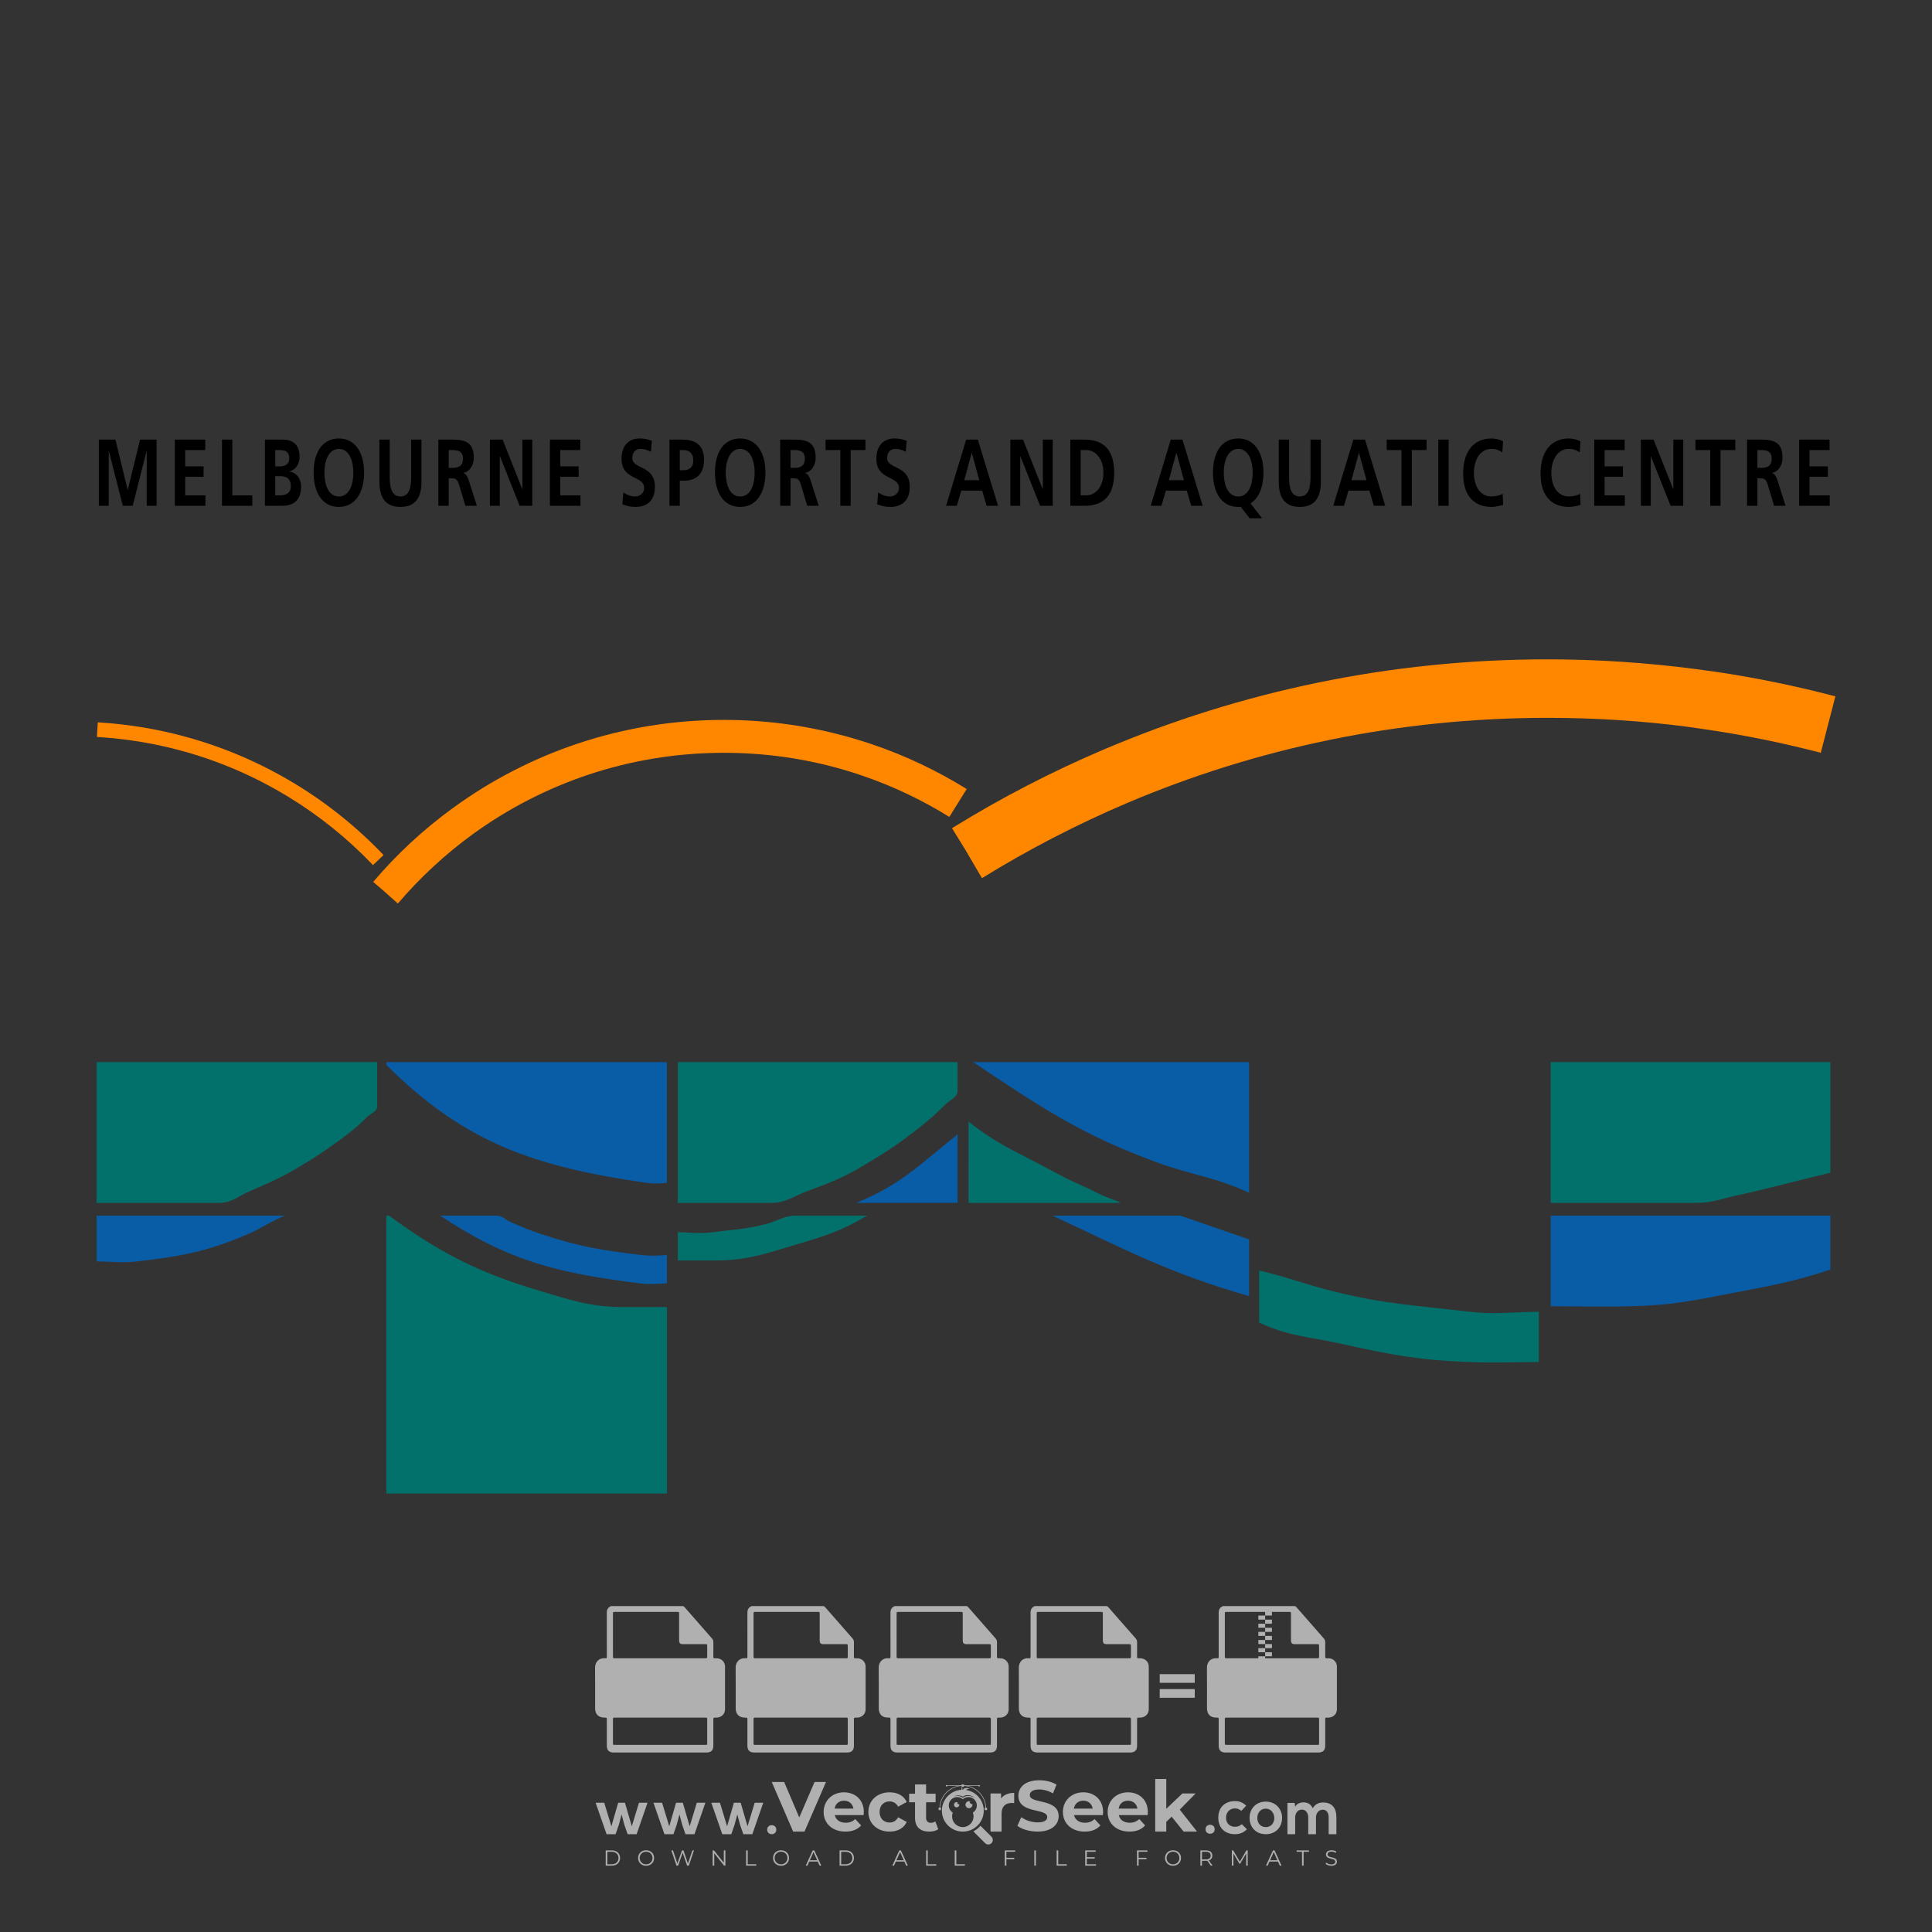 <?xml version="1.0" encoding="iso-8859-1"?>
<!-- Generator: Adobe Illustrator 27.0.0, SVG Export Plug-In . SVG Version: 6.00 Build 0)  -->
<svg version="1.1" id="Layer_1" xmlns="http://www.w3.org/2000/svg" xmlns:xlink="http://www.w3.org/1999/xlink" x="0px" y="0px"
	 viewBox="0 0 500 500" style="enable-background:new 0 0 500 500;" xml:space="preserve">
<rect x="0" y="0" width="500" height="500" fill="#333333" stroke="none"/>
<g id="watermark_1_">
	<g>
		<g id="watermark" style="opacity:0.61;">
			<g>
				<g>
					<g>
						<g>
							<polygon style="fill:#FFFFFF;" points="213.765,461.172 208.204,474.017 205.268,474.017 199.726,461.172 202.938,461.172 
								206.846,470.347 210.81,461.172 							"/>
						</g>
						<g>
							<path style="fill:#FFFFFF;" d="M223.507,469.741h-7.469c0.275,1.23,1.321,1.982,2.826,1.982c1.046,0,1.798-0.312,2.477-0.954
								l1.523,1.651c-0.917,1.046-2.294,1.597-4.074,1.597c-3.413,0-5.634-2.147-5.634-5.083c0-2.954,2.257-5.083,5.267-5.083
								c2.899,0,5.138,1.945,5.138,5.12C223.562,469.191,223.526,469.503,223.507,469.741 M216.002,468.071h4.863
								c-0.202-1.248-1.138-2.055-2.422-2.055C217.139,466.016,216.204,466.805,216.002,468.071"/>
						</g>
						<g>
							<path style="fill:#FFFFFF;" d="M224.735,468.934c0-2.973,2.294-5.083,5.505-5.083c2.074,0,3.707,0.899,4.423,2.514
								l-2.22,1.193c-0.532-0.936-1.321-1.358-2.221-1.358c-1.45,0-2.587,1.009-2.587,2.734c0,1.725,1.138,2.734,2.587,2.734
								c0.899,0,1.688-0.404,2.221-1.358l2.22,1.211c-0.716,1.578-2.349,2.495-4.423,2.495
								C227.029,474.017,224.735,471.907,224.735,468.934"/>
						</g>
						<g>
							<path style="fill:#FFFFFF;" d="M242.828,473.393c-0.587,0.422-1.45,0.624-2.331,0.624c-2.33,0-3.688-1.193-3.688-3.542
								v-4.055h-1.523v-2.202h1.523v-2.404h2.863v2.404h2.459v2.202h-2.459v4.019c0,0.844,0.458,1.303,1.229,1.303
								c0.422,0,0.844-0.128,1.156-0.367L242.828,473.393z"/>
						</g>
					</g>
					<g>
						<path style="fill:#FFFFFF;" d="M262.474,463.997v2.643c-0.238-0.018-0.422-0.037-0.642-0.037
							c-1.578,0-2.624,0.862-2.624,2.753v4.661h-2.863v-9.873h2.734v1.303C259.776,464.493,260.951,463.997,262.474,463.997"/>
					</g>
					<g>
						<path style="fill:#FFFFFF;" d="M263.299,472.53l1.009-2.239c1.083,0.789,2.697,1.339,4.239,1.339
							c1.762,0,2.477-0.587,2.477-1.376c0-2.404-7.469-0.752-7.469-5.524c0-2.184,1.762-4,5.413-4c1.615,0,3.267,0.385,4.459,1.138
							l-0.918,2.257c-1.193-0.679-2.422-1.009-3.56-1.009c-1.761,0-2.44,0.66-2.44,1.468c0,2.367,7.468,0.734,7.468,5.45
							c0,2.147-1.78,3.982-5.45,3.982C266.492,474.017,264.437,473.411,263.299,472.53"/>
					</g>
					<g>
						<path style="fill:#FFFFFF;" d="M285.428,469.741h-7.469c0.275,1.23,1.321,1.982,2.826,1.982c1.046,0,1.798-0.312,2.477-0.954
							l1.523,1.651c-0.918,1.046-2.294,1.597-4.074,1.597c-3.413,0-5.634-2.147-5.634-5.083c0-2.954,2.257-5.083,5.267-5.083
							c2.9,0,5.138,1.945,5.138,5.12C285.484,469.191,285.447,469.503,285.428,469.741 M277.923,468.071h4.863
							c-0.202-1.248-1.138-2.055-2.422-2.055C279.061,466.016,278.125,466.805,277.923,468.071"/>
					</g>
					<g>
						<path style="fill:#FFFFFF;" d="M297.007,469.741h-7.469c0.275,1.23,1.321,1.982,2.826,1.982c1.046,0,1.798-0.312,2.477-0.954
							l1.523,1.651c-0.918,1.046-2.294,1.597-4.074,1.597c-3.413,0-5.634-2.147-5.634-5.083c0-2.954,2.257-5.083,5.267-5.083
							c2.899,0,5.138,1.945,5.138,5.12C297.062,469.191,297.025,469.503,297.007,469.741 M289.501,468.071h4.863
							c-0.202-1.248-1.138-2.055-2.422-2.055C290.639,466.016,289.703,466.805,289.501,468.071"/>
					</g>
					<g>
						<polygon style="fill:#FFFFFF;" points="303.208,470.145 301.831,471.503 301.831,474.017 298.969,474.017 298.969,460.401 
							301.831,460.401 301.831,468.108 306.016,464.144 309.429,464.144 305.318,468.328 309.796,474.017 306.327,474.017 						"/>
					</g>
					<g>
						<path style="fill:#FFFFFF;" d="M256.601,475.359L256.601,475.359l-2.86-2.86c-0.435,0.508-0.953,0.943-1.534,1.284
							c-0.092,0.069-0.186,0.136-0.283,0.199l3.027,3.027c0.456,0.456,1.195,0.456,1.65,0
							C257.057,476.554,257.057,475.815,256.601,475.359"/>
					</g>
					<g>
						<path style="fill:#FFFFFF;" d="M249.984,463.244c0.221-0.173,0.495-0.281,0.797-0.281c0.042,0,0.083,0.002,0.124,0.006
							c-0.214-0.156-0.478-0.249-0.764-0.249c-0.395,0-0.744,0.18-0.981,0.458c-0.051,0-0.1,0.006-0.151,0.008
							c0.039-0.077,0.064-0.162,0.064-0.255c0-0.234-0.143-0.434-0.346-0.519c0.087,0.126,0.138,0.279,0.138,0.445
							c0,0.122-0.031,0.237-0.081,0.341c-2.811,0.201-5.03,2.539-5.03,5.4c0,2.993,2.426,5.42,5.42,5.42
							c2.993,0,5.42-2.426,5.42-5.42C254.595,465.879,252.593,463.635,249.984,463.244 M247.983,464.656
							c0.435,0,0.844,0.112,1.199,0.309c0.374-0.245,0.82-0.387,1.299-0.387c0.711,0,1.348,0.312,1.784,0.806
							c-0.435-0.379-1.004-0.61-1.627-0.61c-0.449,0-0.87,0.12-1.234,0.329c-0.079,0.046-0.156,0.096-0.229,0.15
							c-0.065-0.048-0.133-0.093-0.204-0.134c-0.369-0.219-0.8-0.344-1.26-0.344c-0.3,0-0.588,0.054-0.854,0.152
							C247.196,464.754,247.578,464.656,247.983,464.656 M251.772,469.098c0.115,0.305,0.181,0.634,0.181,0.979
							c0,1.534-1.244,2.777-2.778,2.777c-1.534,0-2.777-1.243-2.777-2.777c0-0.345,0.066-0.674,0.181-0.979
							c-0.62-0.382-1.035-1.064-1.035-1.846c0-1.197,0.971-2.168,2.168-2.168c0.565,0,1.078,0.218,1.463,0.572
							c0.386-0.354,0.899-0.572,1.464-0.572c1.197,0,2.168,0.971,2.168,2.168C252.807,468.034,252.392,468.716,251.772,469.098"/>
					</g>
					<g>
						<path style="fill:#FFFFFF;" d="M251.666,467.061c0,0.497-0.404,0.901-0.901,0.901c-0.497,0-0.901-0.404-0.901-0.901
							s0.404-0.901,0.901-0.901c0.101,0,0.197,0.017,0.287,0.047c-0.03,0.062-0.045,0.132-0.045,0.204
							c0,0.273,0.221,0.494,0.494,0.494c0.05,0,0.099-0.008,0.146-0.022C251.66,466.941,251.666,467,251.666,467.061"/>
					</g>
					<g>
						<path style="fill:#FFFFFF;" d="M248.255,467.061c0,0.376-0.305,0.681-0.681,0.681c-0.376,0-0.681-0.305-0.681-0.681
							s0.305-0.681,0.681-0.681c0.076,0,0.149,0.013,0.217,0.035c-0.023,0.047-0.034,0.1-0.034,0.155
							c0,0.206,0.167,0.374,0.374,0.374c0.038,0,0.075-0.006,0.11-0.017C248.25,466.97,248.255,467.015,248.255,467.061"/>
					</g>
					<g>
						<g>
							<g>
								<rect x="242.908" y="467.83" style="fill:#FFFFFF;" width="0.616" height="0.616"/>
							</g>
							<g>
								<rect x="254.827" y="467.83" style="fill:#FFFFFF;" width="0.616" height="0.616"/>
							</g>
							<g>
								<path style="fill:#FFFFFF;" d="M255.205,468.082h-0.14c0-3.248-2.642-5.89-5.89-5.89c-3.248,0-5.89,2.642-5.89,5.89h-0.14
									c0-1.611,0.627-3.125,1.766-4.264c1.139-1.139,2.653-1.766,4.264-1.766c1.611,0,3.125,0.627,4.264,1.766
									C254.578,464.957,255.205,466.471,255.205,468.082"/>
							</g>
						</g>
						<g>
							<rect x="248.868" y="461.814" style="fill:#FFFFFF;" width="0.616" height="0.616"/>
						</g>
						<g>
							<rect x="244.95" y="462.052" style="fill:#FFFFFF;" width="8.45" height="0.14"/>
						</g>
						<g>
							<path style="fill:#FFFFFF;" d="M245.174,462.15c0,0.108-0.088,0.196-0.196,0.196c-0.108,0-0.196-0.088-0.196-0.196
								c0-0.108,0.088-0.196,0.196-0.196C245.086,461.954,245.174,462.042,245.174,462.15"/>
						</g>
						<g>
							<path style="fill:#FFFFFF;" d="M253.596,462.15c0,0.108-0.088,0.196-0.196,0.196c-0.108,0-0.196-0.088-0.196-0.196
								c0-0.108,0.088-0.196,0.196-0.196C253.509,461.954,253.596,462.042,253.596,462.15"/>
						</g>
					</g>
				</g>
				<g>
					<path style="fill:#FFFFFF;" d="M314.356,473.409c0,1.559-2.364,1.559-2.364,0C311.993,471.851,314.356,471.851,314.356,473.409
						z"/>
				</g>
				<g>
					<g>
						<g>
							<path style="fill:#FFFFFF;" d="M161.739,466.549l1.772,6.088l1.855-6.088h2.215l-2.823,8.14h-2.33l-0.837-2.396l-0.722-2.708
								l-0.722,2.708l-0.837,2.396h-2.33l-2.839-8.14h2.231l1.855,6.088l1.756-6.088H161.739z"/>
						</g>
						<g>
							<path style="fill:#FFFFFF;" d="M176.713,466.549l1.772,6.088l1.855-6.088h2.215l-2.823,8.14h-2.33l-0.837-2.396l-0.722-2.708
								l-0.722,2.708l-0.837,2.396h-2.33l-2.839-8.14h2.231l1.855,6.088l1.756-6.088H176.713z"/>
						</g>
						<g>
							<path style="fill:#FFFFFF;" d="M191.687,466.549l1.772,6.088l1.855-6.088h2.215l-2.823,8.14h-2.33l-0.837-2.396l-0.722-2.708
								l-0.722,2.708l-0.837,2.396h-2.33l-2.839-8.14h2.231l1.855,6.088l1.756-6.088H191.687z"/>
						</g>
					</g>
					<g>
						<path style="fill:#FFFFFF;" d="M200.908,473.52c0,1.559-2.364,1.559-2.364,0C198.545,471.962,200.908,471.962,200.908,473.52z
							"/>
					</g>
					<g>
						<path style="fill:#FFFFFF;" d="M322.71,473.409c-0.935,0.919-1.919,1.28-3.117,1.28c-2.346,0-4.3-1.411-4.3-4.282
							s1.953-4.284,4.3-4.284c1.149,0,2.035,0.329,2.921,1.199l-1.264,1.329c-0.476-0.428-1.066-0.64-1.623-0.64
							c-1.346,0-2.33,0.985-2.33,2.396c0,1.542,1.05,2.362,2.297,2.362c0.64,0,1.28-0.18,1.772-0.672L322.71,473.409z"/>
					</g>
					<g>
						<path style="fill:#FFFFFF;" d="M331.805,470.472c0,2.33-1.591,4.217-4.217,4.217c-2.626,0-4.201-1.887-4.201-4.217
							c0-2.314,1.609-4.217,4.185-4.217C330.149,466.255,331.805,468.158,331.805,470.472z M325.389,470.472
							c0,1.231,0.739,2.38,2.199,2.38c1.46,0,2.199-1.149,2.199-2.38c0-1.215-0.854-2.396-2.199-2.396
							C326.144,468.077,325.389,469.258,325.389,470.472z"/>
					</g>
					<g>
						<path style="fill:#FFFFFF;" d="M338.572,474.689v-4.332c0-1.068-0.559-2.035-1.658-2.035c-1.082,0-1.722,0.967-1.722,2.035
							v4.332h-2.003v-8.107h1.855l0.148,0.985c0.426-0.82,1.362-1.116,2.133-1.116c0.969,0,1.937,0.394,2.396,1.51
							c0.723-1.149,1.658-1.478,2.708-1.478c2.297,0,3.43,1.412,3.43,3.84v4.365h-2.003v-4.365c0-1.066-0.442-1.97-1.526-1.97
							c-1.082,0-1.756,0.935-1.756,2.003v4.332H338.572z"/>
					</g>
				</g>
			</g>
		</g>
		<g style="opacity:0.61;">
			<g>
				<g>
					<path style="fill:#FFFFFF;" d="M345.988,431.299c-0.006-1.224-0.959-2.121-2.189-2.14c-0.924-0.014-0.832,0.12-0.834-0.867
						c-0.003-1.097-0.007-2.194,0.003-3.292c0.003-0.379-0.112-0.691-0.362-0.976c-2.342-2.668-4.678-5.342-7.019-8.011
						c-0.12-0.137-0.275-0.244-0.414-0.366c-6.214,0-12.427,0-18.641,0c-0.794,0.293-1.14,0.868-1.138,1.709
						c0.01,3.748,0.004,7.496,0.004,11.243c0,0.556-0.003,0.589-0.55,0.551c-1.497-0.102-2.516,0.986-2.497,2.492
						c0.044,3.476,0.013,6.953,0.014,10.429c0.001,1.58,0.867,2.443,2.45,2.449c0.582,0.002,0.582,0.002,0.582,0.6
						c0,2.219-0.001,4.438,0.001,6.657c0.001,1.192,0.58,1.771,1.768,1.771c8.013,0.001,16.027,0.001,24.04,0
						c1.168,0,1.755-0.583,1.757-1.745c0.002-2.256,0-4.512,0.001-6.768c0-0.512,0.002-0.511,0.52-0.515
						c0.271-0.002,0.541,0.008,0.809-0.058c0.996-0.246,1.69-1.044,1.694-2.069C346.003,438.696,346.005,434.997,345.988,431.299z
						 M317.537,417.162c5.337,0,10.674,0,16.01,0c0.548,0,0.554,0.007,0.554,0.561c0.001,2.243-0.001,4.486,0.001,6.73
						c0.001,0.811,0.249,1.059,1.06,1.059c1.91,0.001,3.821,0,5.731,0.001c0.458,0,0.479,0.021,0.481,0.483
						c0.003,0.887,0.002,1.775,0,2.662c-0.001,0.477-0.024,0.498-0.504,0.499c-3.895,0.001-7.79,0-11.684,0
						c-3.882,0-7.765,0-11.647,0c-0.55,0-0.552-0.001-0.552-0.561c-0.001-3.624-0.001-7.247,0-10.871
						C316.987,417.166,316.991,417.162,317.537,417.162z M340.822,451.579c-3.883,0.001-7.766,0-11.65,0c-3.871,0-7.742,0-11.613,0
						c-0.572,0-0.574-0.002-0.574-0.579c-0.001-1.997-0.001-3.994,0.001-5.991c0-0.464,0.023-0.486,0.478-0.487
						c7.803-0.001,15.607-0.001,23.41,0c0.478,0,0.499,0.02,0.499,0.503c0.002,1.997,0.001,3.994,0,5.991
						C341.375,451.574,341.37,451.579,340.822,451.579z"/>
				</g>
				<g>
					<g>
						<rect x="327.418" y="417.053" style="fill:#FFFFFF;" width="1.757" height="1.054"/>
					</g>
					<g>
						<rect x="325.662" y="418.107" style="fill:#FFFFFF;" width="1.757" height="1.054"/>
					</g>
					<g>
						<rect x="327.418" y="419.161" style="fill:#FFFFFF;" width="1.757" height="1.054"/>
					</g>
					<g>
						<rect x="325.662" y="420.215" style="fill:#FFFFFF;" width="1.757" height="1.054"/>
					</g>
					<g>
						<rect x="327.418" y="421.269" style="fill:#FFFFFF;" width="1.757" height="1.054"/>
					</g>
					<g>
						<rect x="325.662" y="422.323" style="fill:#FFFFFF;" width="1.757" height="1.054"/>
					</g>
					<g>
						<rect x="327.418" y="423.378" style="fill:#FFFFFF;" width="1.757" height="1.054"/>
					</g>
					<g>
						<rect x="325.662" y="424.432" style="fill:#FFFFFF;" width="1.757" height="1.054"/>
					</g>
					<g>
						<rect x="327.418" y="425.486" style="fill:#FFFFFF;" width="1.757" height="1.054"/>
					</g>
					<g>
						<rect x="325.662" y="426.54" style="fill:#FFFFFF;" width="1.757" height="1.054"/>
					</g>
					<g>
						<rect x="327.418" y="427.594" style="fill:#FFFFFF;" width="1.757" height="1.054"/>
					</g>
					<g>
						<rect x="325.662" y="428.648" style="fill:#FFFFFF;" width="1.757" height="1.054"/>
					</g>
				</g>
			</g>
			<g>
				<path style="fill:#FFFFFF;" d="M187.637,431.299c-0.006-1.224-0.959-2.121-2.189-2.14c-0.924-0.014-0.832,0.12-0.834-0.867
					c-0.003-1.097-0.007-2.194,0.003-3.292c0.003-0.379-0.112-0.691-0.362-0.976c-2.342-2.668-4.678-5.342-7.019-8.011
					c-0.12-0.137-0.275-0.244-0.414-0.366c-6.214,0-12.427,0-18.641,0c-0.794,0.293-1.14,0.868-1.138,1.709
					c0.01,3.748,0.004,7.496,0.004,11.243c0,0.556-0.003,0.589-0.55,0.551c-1.497-0.102-2.516,0.986-2.497,2.492
					c0.044,3.476,0.013,6.953,0.014,10.429c0.001,1.58,0.867,2.443,2.45,2.449c0.582,0.002,0.582,0.002,0.582,0.6
					c0,2.219-0.001,4.438,0.001,6.657c0.001,1.192,0.58,1.771,1.768,1.771c8.013,0.001,16.027,0.001,24.04,0
					c1.168,0,1.755-0.583,1.757-1.745c0.002-2.256,0-4.512,0.001-6.768c0-0.512,0.002-0.511,0.52-0.515
					c0.271-0.002,0.541,0.008,0.809-0.058c0.996-0.246,1.69-1.044,1.694-2.069C187.652,438.696,187.655,434.997,187.637,431.299z
					 M159.187,417.162c5.337,0,10.674,0,16.01,0c0.548,0,0.554,0.007,0.554,0.561c0.001,2.243-0.001,4.486,0.001,6.73
					c0.001,0.811,0.249,1.059,1.06,1.059c1.91,0.001,3.821,0,5.731,0.001c0.458,0,0.479,0.021,0.481,0.483
					c0.003,0.887,0.002,1.775,0,2.662c-0.001,0.477-0.024,0.498-0.504,0.499c-3.895,0.001-7.79,0-11.684,0
					c-3.882,0-7.765,0-11.647,0c-0.55,0-0.552-0.001-0.552-0.561c-0.001-3.624-0.001-7.247,0-10.871
					C158.636,417.166,158.64,417.162,159.187,417.162z M182.472,451.579c-3.883,0.001-7.766,0-11.65,0c-3.871,0-7.742,0-11.613,0
					c-0.572,0-0.574-0.002-0.574-0.579c-0.001-1.997-0.001-3.994,0.001-5.991c0-0.464,0.023-0.486,0.478-0.487
					c7.803-0.001,15.607-0.001,23.41,0c0.478,0,0.499,0.02,0.499,0.503c0.002,1.997,0.001,3.994,0,5.991
					C183.024,451.574,183.019,451.579,182.472,451.579z"/>
			</g>
			<g>
				<path style="fill:#FFFFFF;" d="M159.779,440.669v-7.897h2.779c0.375,0,0.726,0.061,1.053,0.182
					c0.327,0.121,0.612,0.292,0.855,0.513c0.242,0.221,0.434,0.483,0.573,0.789c0.14,0.305,0.21,0.642,0.21,1.009
					c0,0.375-0.07,0.715-0.21,1.02c-0.14,0.305-0.331,0.568-0.573,0.789c-0.243,0.221-0.528,0.392-0.855,0.513
					c-0.327,0.121-0.678,0.182-1.053,0.182h-1.29v2.901H159.779z M162.58,436.356c0.39,0,0.684-0.111,0.882-0.331
					c0.199-0.22,0.298-0.474,0.298-0.761c0-0.14-0.024-0.276-0.072-0.408c-0.048-0.132-0.121-0.248-0.221-0.347
					c-0.099-0.099-0.223-0.178-0.37-0.237c-0.147-0.059-0.32-0.089-0.518-0.089h-1.312v2.173H162.58z"/>
				<path style="fill:#FFFFFF;" d="M166.308,432.771h1.731l3.177,5.294h0.088l-0.088-1.522v-3.772h1.478v7.897h-1.566l-3.353-5.592
					h-0.088l0.088,1.522v4.07h-1.467V432.771z"/>
				<path style="fill:#FFFFFF;" d="M177.922,436.334h3.872c0.022,0.089,0.04,0.195,0.055,0.32c0.014,0.125,0.022,0.25,0.022,0.375
					c0,0.507-0.077,0.985-0.231,1.434c-0.154,0.449-0.397,0.849-0.728,1.202c-0.353,0.375-0.776,0.666-1.268,0.871
					c-0.493,0.206-1.055,0.309-1.688,0.309c-0.574,0-1.114-0.103-1.622-0.309c-0.507-0.206-0.948-0.492-1.323-0.86
					c-0.375-0.367-0.673-0.803-0.894-1.307c-0.221-0.504-0.331-1.053-0.331-1.649c0-0.595,0.11-1.145,0.331-1.649
					c0.221-0.504,0.518-0.939,0.894-1.307c0.375-0.367,0.816-0.654,1.323-0.86c0.507-0.206,1.048-0.309,1.622-0.309
					c0.64,0,1.211,0.11,1.715,0.331c0.504,0.221,0.935,0.526,1.296,0.915l-1.025,1.004c-0.258-0.272-0.544-0.48-0.861-0.623
					c-0.316-0.143-0.695-0.215-1.136-0.215c-0.361,0-0.703,0.065-1.026,0.193c-0.324,0.129-0.607,0.311-0.85,0.546
					c-0.242,0.235-0.436,0.52-0.579,0.855c-0.143,0.335-0.215,0.708-0.215,1.119c0,0.412,0.072,0.785,0.215,1.12
					c0.143,0.335,0.338,0.62,0.584,0.855c0.246,0.235,0.531,0.418,0.855,0.546c0.323,0.129,0.669,0.193,1.037,0.193
					c0.419,0,0.773-0.061,1.064-0.182c0.29-0.121,0.538-0.278,0.744-0.469c0.148-0.132,0.275-0.3,0.381-0.502
					c0.106-0.202,0.189-0.428,0.248-0.678h-2.482V436.334z"/>
			</g>
			<g>
				<path style="fill:#FFFFFF;" d="M224.019,431.299c-0.006-1.224-0.959-2.121-2.189-2.14c-0.924-0.014-0.832,0.12-0.834-0.867
					c-0.003-1.097-0.007-2.194,0.003-3.292c0.003-0.379-0.112-0.691-0.362-0.976c-2.342-2.668-4.678-5.342-7.019-8.011
					c-0.12-0.137-0.275-0.244-0.414-0.366c-6.214,0-12.427,0-18.641,0c-0.794,0.293-1.14,0.868-1.138,1.709
					c0.01,3.748,0.004,7.496,0.004,11.243c0,0.556-0.003,0.589-0.55,0.551c-1.497-0.102-2.516,0.986-2.497,2.492
					c0.044,3.476,0.013,6.953,0.014,10.429c0.001,1.58,0.867,2.443,2.45,2.449c0.582,0.002,0.582,0.002,0.582,0.6
					c0,2.219-0.001,4.438,0.001,6.657c0.001,1.192,0.58,1.771,1.768,1.771c8.013,0.001,16.027,0.001,24.04,0
					c1.168,0,1.755-0.583,1.757-1.745c0.002-2.256,0-4.512,0.001-6.768c0-0.512,0.002-0.511,0.52-0.515
					c0.271-0.002,0.541,0.008,0.809-0.058c0.997-0.246,1.69-1.044,1.694-2.069C224.034,438.696,224.036,434.997,224.019,431.299z
					 M195.568,417.162c5.337,0,10.674,0,16.01,0c0.548,0,0.554,0.007,0.554,0.561c0.001,2.243-0.001,4.486,0.001,6.73
					c0.001,0.811,0.249,1.059,1.06,1.059c1.91,0.001,3.821,0,5.731,0.001c0.458,0,0.479,0.021,0.481,0.483
					c0.003,0.887,0.002,1.775,0,2.662c-0.001,0.477-0.024,0.498-0.504,0.499c-3.895,0.001-7.79,0-11.684,0
					c-3.882,0-7.765,0-11.647,0c-0.55,0-0.552-0.001-0.552-0.561c-0.001-3.624-0.001-7.247,0-10.871
					C195.018,417.166,195.022,417.162,195.568,417.162z M218.854,451.579c-3.883,0.001-7.766,0-11.65,0c-3.871,0-7.742,0-11.613,0
					c-0.572,0-0.574-0.002-0.574-0.579c-0.001-1.997-0.001-3.994,0.001-5.991c0-0.464,0.023-0.486,0.478-0.487
					c7.803-0.001,15.607-0.001,23.41,0c0.478,0,0.499,0.02,0.499,0.503c0.002,1.997,0.001,3.994,0,5.991
					C219.406,451.574,219.401,451.579,218.854,451.579z"/>
			</g>
			<g>
				<path style="fill:#FFFFFF;" d="M205.111,432.771h1.699l2.967,7.897h-1.644l-0.651-1.886h-3.044l-0.651,1.886h-1.643
					L205.111,432.771z M206.997,437.415l-0.706-1.974l-0.287-0.96h-0.088l-0.287,0.96l-0.706,1.974H206.997z"/>
				<path style="fill:#FFFFFF;" d="M211.331,434.536c-0.125,0-0.245-0.024-0.359-0.072c-0.114-0.048-0.213-0.114-0.298-0.199
					c-0.084-0.084-0.151-0.182-0.198-0.292c-0.048-0.11-0.072-0.232-0.072-0.364s0.024-0.254,0.072-0.364
					c0.048-0.11,0.114-0.208,0.198-0.292c0.084-0.084,0.184-0.151,0.298-0.198c0.114-0.048,0.233-0.072,0.359-0.072
					c0.257,0,0.478,0.09,0.662,0.27c0.184,0.181,0.276,0.399,0.276,0.656s-0.092,0.476-0.276,0.656
					C211.809,434.446,211.589,434.536,211.331,434.536z M210.615,440.669v-5.404h1.445v5.404H210.615z"/>
			</g>
			<g>
				<path style="fill:#FFFFFF;" d="M261.044,431.299c-0.006-1.224-0.959-2.121-2.189-2.14c-0.924-0.014-0.832,0.12-0.834-0.867
					c-0.003-1.097-0.007-2.194,0.003-3.292c0.003-0.379-0.112-0.691-0.362-0.976c-2.342-2.668-4.678-5.342-7.019-8.011
					c-0.12-0.137-0.275-0.244-0.414-0.366c-6.214,0-12.427,0-18.641,0c-0.794,0.293-1.14,0.868-1.138,1.709
					c0.01,3.748,0.004,7.496,0.004,11.243c0,0.556-0.003,0.589-0.55,0.551c-1.497-0.102-2.516,0.986-2.497,2.492
					c0.044,3.476,0.013,6.953,0.014,10.429c0.001,1.58,0.867,2.443,2.45,2.449c0.582,0.002,0.582,0.002,0.582,0.6
					c0,2.219-0.001,4.438,0.001,6.657c0.001,1.192,0.58,1.771,1.768,1.771c8.013,0.001,16.027,0.001,24.04,0
					c1.168,0,1.755-0.583,1.757-1.745c0.002-2.256,0-4.512,0.001-6.768c0-0.512,0.002-0.511,0.52-0.515
					c0.271-0.002,0.541,0.008,0.809-0.058c0.996-0.246,1.69-1.044,1.694-2.069C261.059,438.696,261.061,434.997,261.044,431.299z
					 M232.593,417.162c5.337,0,10.674,0,16.01,0c0.548,0,0.554,0.007,0.554,0.561c0.001,2.243-0.001,4.486,0.001,6.73
					c0.001,0.811,0.249,1.059,1.06,1.059c1.91,0.001,3.821,0,5.731,0.001c0.458,0,0.479,0.021,0.481,0.483
					c0.003,0.887,0.002,1.775,0,2.662c-0.001,0.477-0.024,0.498-0.504,0.499c-3.895,0.001-7.79,0-11.684,0
					c-3.882,0-7.765,0-11.647,0c-0.55,0-0.552-0.001-0.552-0.561c-0.001-3.624-0.001-7.247,0-10.871
					C232.042,417.166,232.047,417.162,232.593,417.162z M255.878,451.579c-3.883,0.001-7.766,0-11.65,0c-3.871,0-7.742,0-11.613,0
					c-0.572,0-0.574-0.002-0.574-0.579c-0.001-1.997-0.001-3.994,0.001-5.991c0-0.464,0.023-0.486,0.478-0.487
					c7.803-0.001,15.607-0.001,23.41,0c0.478,0,0.499,0.02,0.499,0.503c0.002,1.997,0.001,3.994,0,5.991
					C256.431,451.574,256.426,451.579,255.878,451.579z"/>
			</g>
			<g>
				<path style="fill:#FFFFFF;" d="M236.361,440.845c-0.338,0-0.662-0.048-0.971-0.143c-0.309-0.095-0.592-0.239-0.849-0.43
					c-0.257-0.191-0.481-0.425-0.673-0.7c-0.191-0.276-0.342-0.597-0.452-0.965l1.401-0.551c0.103,0.397,0.283,0.726,0.54,0.987
					c0.257,0.261,0.596,0.392,1.015,0.392c0.154,0,0.303-0.02,0.447-0.061c0.143-0.04,0.272-0.099,0.386-0.176
					s0.204-0.175,0.27-0.292c0.066-0.118,0.099-0.254,0.099-0.408c0-0.147-0.026-0.279-0.077-0.397
					c-0.051-0.117-0.138-0.227-0.259-0.331c-0.121-0.103-0.28-0.202-0.475-0.298c-0.195-0.095-0.435-0.195-0.722-0.298l-0.485-0.176
					c-0.213-0.073-0.429-0.173-0.645-0.298c-0.217-0.125-0.413-0.276-0.59-0.452c-0.177-0.176-0.322-0.384-0.436-0.623
					c-0.114-0.239-0.171-0.509-0.171-0.81c0-0.309,0.06-0.597,0.182-0.866c0.121-0.268,0.294-0.503,0.518-0.706
					c0.224-0.202,0.492-0.36,0.805-0.474s0.66-0.171,1.042-0.171c0.397,0,0.74,0.053,1.031,0.16
					c0.291,0.107,0.537,0.243,0.739,0.408c0.202,0.165,0.366,0.348,0.491,0.546c0.125,0.199,0.217,0.386,0.276,0.563l-1.312,0.551
					c-0.074-0.221-0.208-0.419-0.402-0.596c-0.195-0.176-0.462-0.265-0.8-0.265c-0.324,0-0.592,0.075-0.805,0.226
					c-0.213,0.151-0.32,0.348-0.32,0.59c0,0.235,0.103,0.436,0.309,0.601c0.206,0.165,0.533,0.325,0.982,0.48l0.497,0.165
					c0.316,0.111,0.605,0.237,0.866,0.381c0.261,0.143,0.485,0.314,0.673,0.513c0.187,0.199,0.331,0.425,0.43,0.678
					c0.1,0.254,0.149,0.546,0.149,0.877c0,0.412-0.083,0.767-0.248,1.064c-0.165,0.298-0.377,0.542-0.634,0.734
					c-0.258,0.191-0.548,0.335-0.872,0.43C236.986,440.797,236.67,440.845,236.361,440.845z"/>
				<path style="fill:#FFFFFF;" d="M239.516,432.771h1.61l1.633,4.754l0.287,1.015h0.088l0.309-1.015l1.699-4.754h1.61l-2.879,7.897
					h-1.566L239.516,432.771z"/>
				<path style="fill:#FFFFFF;" d="M251.097,436.334h3.871c0.022,0.089,0.04,0.195,0.055,0.32c0.015,0.125,0.023,0.25,0.023,0.375
					c0,0.507-0.078,0.985-0.232,1.434c-0.154,0.449-0.397,0.849-0.728,1.202c-0.353,0.375-0.775,0.666-1.268,0.871
					c-0.493,0.206-1.055,0.309-1.688,0.309c-0.574,0-1.114-0.103-1.621-0.309c-0.507-0.206-0.949-0.492-1.324-0.86
					c-0.375-0.367-0.673-0.803-0.894-1.307c-0.22-0.504-0.331-1.053-0.331-1.649c0-0.595,0.11-1.145,0.331-1.649
					c0.221-0.504,0.518-0.939,0.894-1.307c0.375-0.367,0.816-0.654,1.324-0.86c0.507-0.206,1.047-0.309,1.621-0.309
					c0.64,0,1.211,0.11,1.715,0.331c0.504,0.221,0.936,0.526,1.296,0.915l-1.026,1.004c-0.257-0.272-0.544-0.48-0.861-0.623
					c-0.316-0.143-0.694-0.215-1.136-0.215c-0.36,0-0.702,0.065-1.026,0.193c-0.323,0.129-0.607,0.311-0.849,0.546
					c-0.243,0.235-0.436,0.52-0.579,0.855c-0.143,0.335-0.215,0.708-0.215,1.119c0,0.412,0.072,0.785,0.215,1.12
					c0.143,0.335,0.338,0.62,0.585,0.855c0.246,0.235,0.531,0.418,0.854,0.546c0.324,0.129,0.669,0.193,1.037,0.193
					c0.419,0,0.774-0.061,1.064-0.182c0.29-0.121,0.539-0.278,0.745-0.469c0.147-0.132,0.274-0.3,0.38-0.502
					c0.107-0.202,0.189-0.428,0.248-0.678h-2.482V436.334z"/>
			</g>
			<g>
				<path style="fill:#FFFFFF;" d="M297.3,431.299c-0.006-1.224-0.959-2.121-2.189-2.14c-0.924-0.014-0.832,0.12-0.834-0.867
					c-0.003-1.097-0.007-2.194,0.003-3.292c0.003-0.379-0.112-0.691-0.362-0.976c-2.342-2.668-4.678-5.342-7.019-8.011
					c-0.12-0.137-0.275-0.244-0.414-0.366c-6.214,0-12.427,0-18.641,0c-0.794,0.293-1.14,0.868-1.138,1.709
					c0.01,3.748,0.004,7.496,0.004,11.243c0,0.556-0.003,0.589-0.55,0.551c-1.497-0.102-2.516,0.986-2.497,2.492
					c0.044,3.476,0.013,6.953,0.014,10.429c0.001,1.58,0.867,2.443,2.45,2.449c0.582,0.002,0.582,0.002,0.582,0.6
					c0,2.219-0.001,4.438,0.001,6.657c0.001,1.192,0.58,1.771,1.768,1.771c8.013,0.001,16.027,0.001,24.04,0
					c1.168,0,1.755-0.583,1.757-1.745c0.002-2.256,0-4.512,0.001-6.768c0-0.512,0.002-0.511,0.52-0.515
					c0.271-0.002,0.541,0.008,0.809-0.058c0.996-0.246,1.69-1.044,1.694-2.069C297.315,438.696,297.318,434.997,297.3,431.299z
					 M268.85,417.162c5.337,0,10.674,0,16.01,0c0.548,0,0.554,0.007,0.554,0.561c0.001,2.243-0.001,4.486,0.001,6.73
					c0.001,0.811,0.249,1.059,1.06,1.059c1.91,0.001,3.821,0,5.731,0.001c0.458,0,0.479,0.021,0.481,0.483
					c0.003,0.887,0.002,1.775,0,2.662c-0.001,0.477-0.024,0.498-0.504,0.499c-3.895,0.001-7.79,0-11.684,0
					c-3.882,0-7.765,0-11.647,0c-0.55,0-0.552-0.001-0.552-0.561c-0.001-3.624-0.001-7.247,0-10.871
					C268.299,417.166,268.303,417.162,268.85,417.162z M292.135,451.579c-3.883,0.001-7.766,0-11.65,0c-3.871,0-7.742,0-11.613,0
					c-0.572,0-0.574-0.002-0.574-0.579c-0.001-1.997-0.001-3.994,0.001-5.991c0-0.464,0.023-0.486,0.478-0.487
					c7.803-0.001,15.607-0.001,23.41,0c0.478,0,0.499,0.02,0.499,0.503c0.001,1.997,0.001,3.994,0,5.991
					C292.687,451.574,292.682,451.579,292.135,451.579z"/>
			</g>
			<g>
				<path style="fill:#FFFFFF;" d="M272.966,434.183v1.831h3.165v1.412h-3.165v1.831h3.518v1.412h-5.007v-7.897h5.007v1.412H272.966
					z"/>
				<path style="fill:#FFFFFF;" d="M277.852,440.669v-7.897h2.779c0.375,0,0.726,0.061,1.053,0.182
					c0.327,0.121,0.612,0.292,0.855,0.513c0.243,0.221,0.434,0.483,0.574,0.789c0.14,0.305,0.209,0.642,0.209,1.009
					c0,0.375-0.07,0.715-0.209,1.02c-0.14,0.305-0.331,0.568-0.574,0.789c-0.243,0.221-0.528,0.392-0.855,0.513
					c-0.327,0.121-0.678,0.182-1.053,0.182h-1.29v2.901H277.852z M280.653,436.356c0.389,0,0.684-0.111,0.882-0.331
					c0.199-0.22,0.298-0.474,0.298-0.761c0-0.14-0.024-0.276-0.072-0.408c-0.048-0.132-0.121-0.248-0.221-0.347
					c-0.099-0.099-0.222-0.178-0.37-0.237c-0.147-0.059-0.32-0.089-0.518-0.089h-1.312v2.173H280.653z"/>
				<path style="fill:#FFFFFF;" d="M286.797,440.845c-0.338,0-0.662-0.048-0.971-0.143c-0.309-0.095-0.592-0.239-0.849-0.43
					c-0.257-0.191-0.482-0.425-0.673-0.7c-0.191-0.276-0.342-0.597-0.452-0.965l1.401-0.551c0.103,0.397,0.283,0.726,0.541,0.987
					c0.257,0.261,0.595,0.392,1.015,0.392c0.154,0,0.303-0.02,0.447-0.061c0.143-0.04,0.272-0.099,0.386-0.176
					c0.114-0.077,0.204-0.175,0.27-0.292c0.066-0.118,0.1-0.254,0.1-0.408c0-0.147-0.026-0.279-0.077-0.397
					c-0.051-0.117-0.138-0.227-0.259-0.331c-0.121-0.103-0.279-0.202-0.474-0.298c-0.195-0.095-0.436-0.195-0.723-0.298
					l-0.485-0.176c-0.213-0.073-0.428-0.173-0.645-0.298c-0.217-0.125-0.414-0.276-0.59-0.452c-0.176-0.176-0.322-0.384-0.436-0.623
					c-0.114-0.239-0.171-0.509-0.171-0.81c0-0.309,0.061-0.597,0.182-0.866c0.121-0.268,0.294-0.503,0.518-0.706
					c0.224-0.202,0.493-0.36,0.805-0.474c0.312-0.114,0.66-0.171,1.042-0.171c0.397,0,0.741,0.053,1.031,0.16
					c0.29,0.107,0.537,0.243,0.739,0.408c0.202,0.165,0.365,0.348,0.491,0.546c0.125,0.199,0.217,0.386,0.276,0.563l-1.312,0.551
					c-0.074-0.221-0.208-0.419-0.403-0.596c-0.195-0.176-0.462-0.265-0.799-0.265c-0.324,0-0.592,0.075-0.805,0.226
					c-0.213,0.151-0.32,0.348-0.32,0.59c0,0.235,0.103,0.436,0.309,0.601c0.206,0.165,0.533,0.325,0.982,0.48l0.496,0.165
					c0.316,0.111,0.605,0.237,0.866,0.381c0.261,0.143,0.485,0.314,0.673,0.513c0.187,0.199,0.331,0.425,0.43,0.678
					c0.099,0.254,0.149,0.546,0.149,0.877c0,0.412-0.083,0.767-0.248,1.064c-0.165,0.298-0.377,0.542-0.634,0.734
					c-0.258,0.191-0.548,0.335-0.872,0.43C287.422,440.797,287.105,440.845,286.797,440.845z"/>
			</g>
			<g>
				<path style="fill:#FFFFFF;" d="M321.394,439.168l4.004-4.985h-3.827v-1.412h5.559v1.5l-3.96,4.985h4.004v1.412h-5.779V439.168z"
					/>
				<path style="fill:#FFFFFF;" d="M328.409,432.771h1.489v7.897h-1.489V432.771z"/>
				<path style="fill:#FFFFFF;" d="M331.486,440.669v-7.897h2.779c0.375,0,0.726,0.061,1.053,0.182
					c0.327,0.121,0.612,0.292,0.855,0.513s0.434,0.483,0.574,0.789c0.14,0.305,0.209,0.642,0.209,1.009
					c0,0.375-0.07,0.715-0.209,1.02c-0.14,0.305-0.331,0.568-0.574,0.789c-0.243,0.221-0.528,0.392-0.855,0.513
					c-0.327,0.121-0.678,0.182-1.053,0.182h-1.29v2.901H331.486z M334.288,436.356c0.389,0,0.684-0.111,0.882-0.331
					c0.199-0.22,0.298-0.474,0.298-0.761c0-0.14-0.024-0.276-0.072-0.408c-0.048-0.132-0.121-0.248-0.221-0.347
					c-0.099-0.099-0.222-0.178-0.37-0.237c-0.147-0.059-0.32-0.089-0.518-0.089h-1.312v2.173H334.288z"/>
			</g>
		</g>
		<g style="opacity:0.61;">
			<path style="fill:#FFFFFF;" d="M300.133,433.27h9.067v2.242h-9.067V433.27z M300.133,437.136h9.067v2.243h-9.067V437.136z"/>
		</g>
	</g>
	<g style="opacity:0.61;">
		<path style="fill:#FFFFFF;" d="M156.756,478.878h1.607c1.263,0,2.114,0.812,2.114,1.974c0,1.161-0.851,1.973-2.114,1.973h-1.607
			V478.878z M158.34,482.464c1.049,0,1.725-0.665,1.725-1.612c0-0.947-0.677-1.613-1.725-1.613h-1.167v3.225H158.34z"/>
		<path style="fill:#FFFFFF;" d="M165.139,480.851c0-1.15,0.879-2.007,2.075-2.007c1.184,0,2.069,0.851,2.069,2.007
			c0,1.156-0.885,2.007-2.069,2.007C166.019,482.858,165.139,482.002,165.139,480.851z M168.866,480.851
			c0-0.942-0.705-1.635-1.652-1.635c-0.953,0-1.663,0.693-1.663,1.635c0,0.941,0.71,1.635,1.663,1.635
			C168.162,482.486,168.866,481.793,168.866,480.851z"/>
		<path style="fill:#FFFFFF;" d="M179.596,478.878l-1.331,3.947h-0.44l-1.156-3.366l-1.161,3.366h-0.434l-1.331-3.947h0.429
			l1.139,3.394l1.178-3.394h0.389l1.161,3.411l1.156-3.411H179.596z"/>
		<path style="fill:#FFFFFF;" d="M187.731,478.878v3.947h-0.344l-2.537-3.202v3.202h-0.417v-3.947h0.344l2.543,3.203v-3.203H187.731
			z"/>
		<path style="fill:#FFFFFF;" d="M193.093,478.878h0.417v3.586h2.21v0.361h-2.627V478.878z"/>
		<path style="fill:#FFFFFF;" d="M200.061,480.851c0-1.15,0.879-2.007,2.075-2.007c1.184,0,2.069,0.851,2.069,2.007
			c0,1.156-0.885,2.007-2.069,2.007C200.941,482.858,200.061,482.002,200.061,480.851z M203.788,480.851
			c0-0.942-0.705-1.635-1.652-1.635c-0.953,0-1.663,0.693-1.663,1.635c0,0.941,0.71,1.635,1.663,1.635
			C203.083,482.486,203.788,481.793,203.788,480.851z"/>
		<path style="fill:#FFFFFF;" d="M211.636,481.77h-2.199l-0.474,1.054h-0.434l1.804-3.947h0.412l1.804,3.947h-0.44L211.636,481.77z
			 M211.484,481.432l-0.947-2.12l-0.947,2.12H211.484z"/>
		<path style="fill:#FFFFFF;" d="M217.28,478.878h1.607c1.263,0,2.114,0.812,2.114,1.974c0,1.161-0.851,1.973-2.114,1.973h-1.607
			V478.878z M218.864,482.464c1.049,0,1.725-0.665,1.725-1.612c0-0.947-0.677-1.613-1.725-1.613h-1.167v3.225H218.864z"/>
		<path style="fill:#FFFFFF;" d="M234.041,481.77h-2.199l-0.474,1.054h-0.434l1.804-3.947h0.412l1.804,3.947h-0.44L234.041,481.77z
			 M233.889,481.432l-0.947-2.12l-0.947,2.12H233.889z"/>
		<path style="fill:#FFFFFF;" d="M239.685,478.878h0.417v3.586h2.21v0.361h-2.627V478.878z"/>
		<path style="fill:#FFFFFF;" d="M247.082,478.878h0.417v3.586h2.21v0.361h-2.627V478.878z"/>
		<path style="fill:#FFFFFF;" d="M260.449,479.239v1.551h2.041v0.361h-2.041v1.675h-0.417v-3.947h2.706v0.361H260.449z"/>
		<path style="fill:#FFFFFF;" d="M267.678,478.878h0.417v3.947h-0.417V478.878z"/>
		<path style="fill:#FFFFFF;" d="M273.456,478.878h0.417v3.586h2.21v0.361h-2.627V478.878z"/>
		<path style="fill:#FFFFFF;" d="M283.644,482.464v0.361h-2.791v-3.947h2.706v0.361h-2.289v1.404h2.041v0.355h-2.041v1.466H283.644z
			"/>
		<path style="fill:#FFFFFF;" d="M294.672,479.239v1.551h2.041v0.361h-2.041v1.675h-0.417v-3.947h2.706v0.361H294.672z"/>
		<path style="fill:#FFFFFF;" d="M301.5,480.851c0-1.15,0.879-2.007,2.075-2.007c1.184,0,2.069,0.851,2.069,2.007
			c0,1.156-0.885,2.007-2.069,2.007C302.379,482.858,301.5,482.002,301.5,480.851z M305.226,480.851
			c0-0.942-0.705-1.635-1.652-1.635c-0.953,0-1.663,0.693-1.663,1.635c0,0.941,0.71,1.635,1.663,1.635
			C304.522,482.486,305.226,481.793,305.226,480.851z"/>
		<path style="fill:#FFFFFF;" d="M313.351,482.825l-0.902-1.269c-0.102,0.011-0.203,0.017-0.316,0.017h-1.06v1.252h-0.417v-3.947
			h1.477c1.004,0,1.613,0.507,1.613,1.353c0,0.62-0.327,1.054-0.902,1.24l0.964,1.353H313.351z M313.328,480.231
			c0-0.632-0.417-0.992-1.207-0.992h-1.048v1.979h1.048C312.911,481.218,313.328,480.851,313.328,480.231z"/>
		<path style="fill:#FFFFFF;" d="M322.907,478.878v3.947h-0.4v-3.158l-1.551,2.656h-0.197l-1.551-2.639v3.14h-0.4v-3.947h0.344
			l1.714,2.926l1.697-2.926H322.907z"/>
		<path style="fill:#FFFFFF;" d="M330.744,481.77h-2.199l-0.473,1.054h-0.434l1.804-3.947h0.411l1.804,3.947h-0.44L330.744,481.77z
			 M330.592,481.432l-0.947-2.12l-0.947,2.12H330.592z"/>
		<path style="fill:#FFFFFF;" d="M336.957,479.239h-1.387v-0.361h3.192v0.361h-1.387v3.586h-0.417V479.239z"/>
		<path style="fill:#FFFFFF;" d="M343.063,482.346l0.164-0.321c0.282,0.276,0.784,0.479,1.302,0.479c0.739,0,1.06-0.31,1.06-0.699
			c0-1.083-2.43-0.417-2.43-1.877c0-0.581,0.451-1.083,1.455-1.083c0.446,0,0.908,0.13,1.224,0.35l-0.141,0.333
			c-0.338-0.22-0.733-0.327-1.083-0.327c-0.722,0-1.043,0.321-1.043,0.716c0,1.083,2.43,0.429,2.43,1.866
			c0,0.581-0.462,1.077-1.472,1.077C343.937,482.858,343.356,482.65,343.063,482.346z"/>
	</g>
</g>
<g>
</g>
<g>
	<path style="fill:#FF8700;" d="M25.301,186.939c0.044,0.001,0.092,0.007,0.134,0.008c4.023,0.242,8.031,0.708,12.001,1.383
		c3.934,0.668,7.802,1.546,11.585,2.616c19.426,5.495,36.697,16.127,50.245,30.339l-2.734,2.601
		c-13.087-13.728-29.767-23.998-48.53-29.306c-3.651-1.033-7.388-1.879-11.187-2.526c-3.763-0.638-7.636-1.085-11.601-1.325
		c-0.042-0.001-0.09-0.007-0.133-0.007L25.301,186.939L25.301,186.939z"/>
	<path style="fill:#FF8700;" d="M96.619,228.183l0.011-0.012l0.005,0.005c3.09-3.623,6.339-7.014,9.723-10.147
		c3.423-3.167,7.08-6.17,10.948-8.984c19.667-14.298,43.871-22.736,70.039-22.736h0.028c11.48,0.003,22.626,1.647,33.2,4.708
		c1.81,0.524,3.514,1.057,5.101,1.597c8.659,2.939,16.872,6.843,24.504,11.585l-4.491,7.219
		c-7.089-4.403-14.711-8.028-22.742-10.754c-1.656-0.561-3.239-1.063-4.734-1.495c-9.753-2.824-20.101-4.341-30.838-4.343h-0.028
		c-24.317,0-46.794,7.832-65.049,21.104c-3.506,2.549-6.897,5.341-10.149,8.353c-3.271,3.03-6.318,6.197-9.115,9.477l-0.049,0.066
		l-0.011,0.012l-3.794-3.377l-2.598-2.225c0.013-0.017,0.029-0.033,0.044-0.049L96.619,228.183L96.619,228.183z"/>
	<path style="fill:#FF8700;" d="M246.505,214.255l0.023-0.014c6.297-3.885,12.684-7.511,19.136-10.852
		c6.573-3.405,13.289-6.569,20.13-9.474c35.266-14.982,74.029-23.277,114.694-23.277h0.061c12.71,0.003,25.379,0.844,37.939,2.47
		c2.8,0.364,4.865,0.644,6.076,0.827c10.211,1.538,20.369,3.643,30.436,6.275l-3.785,14.608c-9.326-2.439-18.97-4.425-28.899-5.92
		c-2.704-0.407-4.579-0.679-5.721-0.827c-11.655-1.508-23.686-2.29-36.046-2.291h-0.061c-38.635,0-75.395,7.852-108.781,22.035
		c-6.509,2.764-12.891,5.769-19.124,8.999c-6.304,3.265-12.403,6.72-18.277,10.349l-0.147,0.089l-0.023,0.013l-4.395-7.495
		l-3.361-5.439C246.422,214.305,246.462,214.28,246.505,214.255L246.505,214.255z"/>
	<polygon style="fill-rule:evenodd;clip-rule:evenodd;" points="25.589,130.897 28.145,130.897 28.145,116.816 28.188,116.769 
		31.778,130.897 34.34,130.897 37.929,116.769 37.968,116.769 37.968,130.897 40.528,130.897 40.528,113.773 36.249,113.773 
		33.075,126.75 33.038,126.75 29.869,113.773 25.589,113.773 25.589,130.897 	"/>
	<polygon style="fill-rule:evenodd;clip-rule:evenodd;" points="45.252,130.897 53.163,130.897 53.163,128.201 47.93,128.201 
		47.93,123.393 52.686,123.393 52.686,120.692 47.93,120.692 47.93,116.474 53.126,116.474 53.126,113.773 45.252,113.773 
		45.252,130.897 	"/>
	<polygon style="fill-rule:evenodd;clip-rule:evenodd;" points="57.447,130.897 65.298,130.897 65.298,128.201 60.12,128.201 
		60.12,113.773 57.447,113.773 57.447,130.897 	"/>
	<path style="fill-rule:evenodd;clip-rule:evenodd;" d="M71.24,123.244h1.263c1.334,0,2.749,0.341,2.749,2.575
		c0,1.989-1.507,2.382-2.749,2.382H71.24V123.244L71.24,123.244z M71.24,116.474h1.034c1.222,0,2.58,0.146,2.58,2.135
		c0,1.765-1.394,2.084-2.524,2.084h-1.09V116.474L71.24,116.474z M68.565,130.897h4.663c1.68,0,4.7-0.636,4.7-4.952
		c0-2.111-1.246-3.684-3.057-3.904v-0.046c1.581-0.371,2.654-1.794,2.654-3.83c0-3.75-2.578-4.391-4.297-4.391h-4.663V130.897
		L68.565,130.897z"/>
	<path style="fill-rule:evenodd;clip-rule:evenodd;" d="M81.168,122.289c0,5.248,2.257,8.904,6.536,8.904
		c4.223,0,6.53-3.732,6.53-8.904c0-5.179-2.35-8.811-6.53-8.811C83.463,113.478,81.168,117.036,81.168,122.289L81.168,122.289z
		 M83.958,122.289c0-3.021,1.086-6.11,3.746-6.11c2.654,0,3.745,3.089,3.745,6.11c0,3.089-1.017,6.202-3.745,6.202
		C84.969,128.491,83.958,125.378,83.958,122.289L83.958,122.289z"/>
	<path style="fill-rule:evenodd;clip-rule:evenodd;" d="M98.19,124.713c0,4.589,2.027,6.48,5.445,6.48
		c3.422,0,5.444-1.891,5.444-6.48v-10.94h-2.674v9.888c0,2.921-0.726,4.83-2.77,4.83c-2.041,0-2.773-1.91-2.773-4.83v-9.888H98.19
		V124.713L98.19,124.713z"/>
	<path style="fill-rule:evenodd;clip-rule:evenodd;" d="M116.12,116.474h0.881c1.338,0,2.826,0.169,2.826,2.233
		c0,2.13-1.507,2.378-2.826,2.378h-0.881V116.474L116.12,116.474z M113.447,130.897h2.673v-7.116h0.861
		c1.129,0,1.47,0.493,1.854,1.77l1.605,5.346h2.978l-2.14-6.698c-0.266-0.758-0.688-1.69-1.413-1.765v-0.046
		c1.699-0.295,2.752-1.967,2.752-3.975c0-4.761-3.422-4.639-6.288-4.639h-2.884V130.897L113.447,130.897z"/>
	<polygon style="fill-rule:evenodd;clip-rule:evenodd;" points="126.794,130.897 129.354,130.897 129.354,118.094 129.393,118.094 
		134.495,130.897 137.758,130.897 137.758,113.773 135.203,113.773 135.203,126.581 135.16,126.581 130.08,113.773 126.794,113.773 
		126.794,130.897 	"/>
	<polygon style="fill-rule:evenodd;clip-rule:evenodd;" points="142.318,130.897 150.225,130.897 150.225,128.201 144.991,128.201 
		144.991,123.393 149.747,123.393 149.747,120.692 144.991,120.692 144.991,116.474 150.188,116.474 150.188,113.773 
		142.318,113.773 142.318,130.897 	"/>
	<path style="fill-rule:evenodd;clip-rule:evenodd;" d="M168.707,114.092c-0.974-0.417-2.046-0.613-3.189-0.613
		c-2.35,0-4.662,1.399-4.662,5.229c0,5.665,5.846,4.316,5.846,7.58c0,1.545-1.357,2.204-2.368,2.204
		c-1.054,0-2.102-0.417-3.021-1.053l-0.247,3.09c1.315,0.417,1.965,0.665,3.417,0.665c2.697,0,5.004-1.424,5.004-5.178
		c0-5.74-5.843-4.49-5.843-7.458c0-1.863,1.185-2.378,2.098-2.378c0.936,0,1.873,0.272,2.715,0.735L168.707,114.092L168.707,114.092
		z"/>
	<path style="fill-rule:evenodd;clip-rule:evenodd;" d="M175.931,116.474h0.937c1.376,0,2.541,0.683,2.541,2.674
		c0,1.985-1.202,2.55-2.541,2.55h-0.937V116.474L175.931,116.474z M173.258,130.897h2.672v-6.503h1.128
		c2.865,0,5.141-1.446,5.141-5.443c0-4.097-2.654-5.178-5.562-5.178h-3.379V130.897L173.258,130.897z"/>
	<path style="fill-rule:evenodd;clip-rule:evenodd;" d="M185.032,122.289c0,5.248,2.252,8.904,6.53,8.904
		c4.224,0,6.536-3.732,6.536-8.904c0-5.179-2.35-8.811-6.536-8.811C187.321,113.478,185.032,117.036,185.032,122.289
		L185.032,122.289z M187.817,122.289c0-3.021,1.091-6.11,3.744-6.11c2.656,0,3.747,3.089,3.747,6.11
		c0,3.089-1.011,6.202-3.747,6.202C188.833,128.491,187.817,125.378,187.817,122.289L187.817,122.289z"/>
	<path style="fill-rule:evenodd;clip-rule:evenodd;" d="M204.591,116.474h0.88c1.339,0,2.828,0.169,2.828,2.233
		c0,2.13-1.508,2.378-2.828,2.378h-0.88V116.474L204.591,116.474z M201.918,130.897h2.672v-7.116h0.862
		c1.129,0,1.471,0.493,1.854,1.77l1.605,5.346h2.978l-2.139-6.698c-0.267-0.758-0.689-1.69-1.415-1.765v-0.046
		c1.7-0.295,2.754-1.967,2.754-3.975c0-4.761-3.423-4.639-6.288-4.639h-2.884V130.897L201.918,130.897z"/>
	<polygon style="fill-rule:evenodd;clip-rule:evenodd;" points="217.479,130.897 220.153,130.897 220.153,116.474 223.972,116.474 
		223.972,113.773 213.66,113.773 213.66,116.474 217.479,116.474 217.479,130.897 	"/>
	<path style="fill-rule:evenodd;clip-rule:evenodd;" d="M234.656,114.092c-0.974-0.417-2.041-0.613-3.189-0.613
		c-2.35,0-4.662,1.399-4.662,5.229c0,5.665,5.847,4.316,5.847,7.58c0,1.545-1.358,2.204-2.369,2.204
		c-1.049,0-2.102-0.417-3.02-1.053l-0.248,3.09c1.32,0.417,1.966,0.665,3.422,0.665c2.693,0,5.004-1.424,5.004-5.178
		c0-5.74-5.847-4.49-5.847-7.458c0-1.863,1.185-2.378,2.102-2.378c0.937,0,1.873,0.272,2.712,0.735L234.656,114.092L234.656,114.092
		z"/>
	<path style="fill-rule:evenodd;clip-rule:evenodd;" d="M253.443,124.274h-3.895l1.928-7.065h0.037L253.443,124.274L253.443,124.274
		z M244.848,130.897h2.771l1.165-3.923h5.404l1.147,3.923h2.963l-5.234-17.124h-3.021L244.848,130.897L244.848,130.897z"/>
	<polygon style="fill-rule:evenodd;clip-rule:evenodd;" points="261.481,130.897 264.037,130.897 264.037,118.094 264.079,118.094 
		269.177,130.897 272.445,130.897 272.445,113.773 269.883,113.773 269.883,126.581 269.846,126.581 264.767,113.773 
		261.481,113.773 261.481,130.897 	"/>
	<path style="fill-rule:evenodd;clip-rule:evenodd;" d="M277.004,130.897h3.647c4.087,0,7.701-1.764,7.701-8.562
		c0-6.793-3.614-8.562-7.701-8.562h-3.647V130.897L277.004,130.897z M279.677,116.474h1.489c2.238,0,4.396,2.135,4.396,5.861
		c0,3.732-2.159,5.866-4.396,5.866h-1.489V116.474L279.677,116.474z"/>
	<path style="fill-rule:evenodd;clip-rule:evenodd;" d="M306.4,124.274h-3.9l1.929-7.065h0.041L306.4,124.274L306.4,124.274z
		 M297.799,130.897h2.772l1.165-3.923h5.408l1.147,3.923h2.959l-5.234-17.124h-3.02L297.799,130.897L297.799,130.897z"/>
	<path style="fill-rule:evenodd;clip-rule:evenodd;" d="M326.642,134.138l-3.019-3.854c2.195-1.348,3.36-4.315,3.36-7.995
		c0-5.179-2.349-8.811-6.53-8.811c-4.242,0-6.536,3.558-6.536,8.811c0,5.248,2.252,8.904,6.536,8.904c0.229,0,0.435,0,0.628-0.052
		l2.331,2.996H326.642L326.642,134.138z M316.708,122.289c0-3.021,1.086-6.11,3.745-6.11c2.654,0,3.741,3.089,3.741,6.11
		c0,3.089-1.011,6.202-3.741,6.202C317.719,128.491,316.708,125.378,316.708,122.289L316.708,122.289z"/>
	<path style="fill-rule:evenodd;clip-rule:evenodd;" d="M330.939,124.713c0,4.589,2.028,6.48,5.445,6.48
		c3.419,0,5.445-1.891,5.445-6.48v-10.94h-2.672v9.888c0,2.921-0.726,4.83-2.773,4.83c-2.045,0-2.77-1.91-2.77-4.83v-9.888h-2.675
		V124.713L330.939,124.713z"/>
	<path style="fill-rule:evenodd;clip-rule:evenodd;" d="M353.645,124.274h-3.895l1.929-7.065h0.037L353.645,124.274L353.645,124.274
		z M345.049,130.897h2.773l1.165-3.923h5.402l1.147,3.923h2.963l-5.234-17.124h-3.019L345.049,130.897L345.049,130.897z"/>
	<polygon style="fill-rule:evenodd;clip-rule:evenodd;" points="362.7,130.897 365.377,130.897 365.377,116.474 369.196,116.474 
		369.196,113.773 358.879,113.773 358.879,116.474 362.7,116.474 362.7,130.897 	"/>
	<polygon style="fill-rule:evenodd;clip-rule:evenodd;" points="372.235,130.897 374.908,130.897 374.908,113.773 372.235,113.773 
		372.235,130.897 	"/>
	<path style="fill-rule:evenodd;clip-rule:evenodd;" d="M388.896,127.785c-0.631,0.415-1.872,0.706-2.926,0.706
		c-2.845,0-4.527-2.621-4.527-6.104c0-3.511,1.719-6.208,4.471-6.208c0.956,0,1.873,0.174,2.884,0.909l0.192-2.898
		c-0.974-0.487-2.139-0.711-3.02-0.711c-4.527,0-7.316,3.291-7.316,9.151c0,5.791,3,8.564,7.316,8.564
		c1.016,0,2.065-0.248,3.039-0.539L388.896,127.785L388.896,127.785z"/>
	<path style="fill-rule:evenodd;clip-rule:evenodd;" d="M408.934,127.785c-0.632,0.415-1.873,0.706-2.927,0.706
		c-2.846,0-4.526-2.621-4.526-6.104c0-3.511,1.719-6.208,4.471-6.208c0.955,0,1.872,0.174,2.884,0.909l0.192-2.898
		c-0.974-0.487-2.14-0.711-3.021-0.711c-4.526,0-7.317,3.291-7.317,9.151c0,5.791,3.002,8.564,7.317,8.564
		c1.017,0,2.065-0.248,3.039-0.539L408.934,127.785L408.934,127.785z"/>
	<polygon style="fill-rule:evenodd;clip-rule:evenodd;" points="412.594,130.897 420.501,130.897 420.501,128.201 415.268,128.201 
		415.268,123.393 420.025,123.393 420.025,120.692 415.268,120.692 415.268,116.474 420.464,116.474 420.464,113.773 
		412.594,113.773 412.594,130.897 	"/>
	<polygon style="fill-rule:evenodd;clip-rule:evenodd;" points="424.655,130.897 427.211,130.897 427.211,118.094 427.252,118.094 
		432.35,130.897 435.618,130.897 435.618,113.773 433.058,113.773 433.058,126.581 433.021,126.581 427.941,113.773 
		424.655,113.773 424.655,130.897 	"/>
	<polygon style="fill-rule:evenodd;clip-rule:evenodd;" points="442.603,130.897 445.275,130.897 445.275,116.474 449.096,116.474 
		449.096,113.773 438.782,113.773 438.782,116.474 442.603,116.474 442.603,130.897 	"/>
	<path style="fill-rule:evenodd;clip-rule:evenodd;" d="M454.812,116.474h0.881c1.339,0,2.827,0.169,2.827,2.233
		c0,2.13-1.507,2.378-2.827,2.378h-0.881V116.474L454.812,116.474z M452.139,130.897h2.672v-7.116h0.863
		c1.128,0,1.469,0.493,1.854,1.77l1.6,5.346h2.982l-2.139-6.698c-0.267-0.758-0.689-1.69-1.413-1.765v-0.046
		c1.698-0.295,2.752-1.967,2.752-3.975c0-4.761-3.423-4.639-6.288-4.639h-2.884V130.897L452.139,130.897z"/>
	<polygon style="fill-rule:evenodd;clip-rule:evenodd;" points="465.622,130.897 473.53,130.897 473.53,128.201 468.294,128.201 
		468.294,123.393 473.052,123.393 473.052,120.692 468.294,120.692 468.294,116.474 473.491,116.474 473.491,113.773 
		465.622,113.773 465.622,130.897 	"/>
	<path style="fill-rule:evenodd;clip-rule:evenodd;fill:#03716B;" d="M25,274.877h72.614v11.358c0,1.508-1.535,1.769-2.602,2.837
		c-2.632,2.63-4.345,3.96-7.332,6.145c-3.904,2.842-6.24,4.378-10.407,6.863c-4.673,2.776-7.542,3.989-12.538,6.147
		c-3.047,1.302-4.7,3.077-8.042,3.077H25V274.877L25,274.877z"/>
	<path style="fill-rule:evenodd;clip-rule:evenodd;fill:#095CA6;" d="M99.979,274.877h72.615v31.226
		c-2.126,0.206-3.338,0.295-5.44,0c-28.53-4.144-46.833-10.173-67.175-30.514V274.877L99.979,274.877z"/>
	<path style="fill-rule:evenodd;clip-rule:evenodd;fill:#03716B;" d="M175.434,274.877h72.377v7.336
		c0,1.831-1.802,2.276-3.076,3.545c-3.159,3.164-5.2,4.85-8.749,7.569c-4.467,3.403-7.215,5.145-12.066,8.043
		c-5.467,3.282-8.899,4.673-14.9,6.858c-3.639,1.335-5.585,3.077-9.462,3.077h-24.124V274.877L175.434,274.877z"/>
	<path style="fill-rule:evenodd;clip-rule:evenodd;fill:#095CA6;" d="M251.832,274.877h71.435V308.7
		c-8.811-4.104-14.549-4.493-23.655-7.802C279.655,293.593,269.513,286.646,251.832,274.877L251.832,274.877z"/>
	<path style="fill-rule:evenodd;clip-rule:evenodd;fill:#03716B;" d="M401.321,274.877h72.381V303.5
		c-9.522,2.246-14.846,3.815-24.363,5.913c-3.993,0.884-6.301,1.891-10.407,1.891h-37.611V274.877L401.321,274.877z"/>
	<path style="fill-rule:evenodd;clip-rule:evenodd;fill:#03716B;" d="M250.653,290.251c7.064,5.651,11.914,7.603,19.868,11.829
		c3.782,2.01,5.969,3.249,9.934,4.967c1.98,0.857,2.987,1.508,4.967,2.365c0.917,0.384,1.447,0.562,2.363,0.945
		c0.74,0.296,2.72,0.946,1.892,0.946h-39.025V290.251L250.653,290.251z"/>
	<path style="fill-rule:evenodd;clip-rule:evenodd;fill:#095CA6;" d="M247.811,293.565v17.739h-26.254
		C233.026,306.72,238.143,301.281,247.811,293.565L247.811,293.565z"/>
	<path style="fill-rule:evenodd;clip-rule:evenodd;fill:#095CA6;" d="M25,314.619h48.725c-3.815,1.508-5.708,3.104-9.462,4.728
		c-10.557,4.554-17.176,5.734-28.623,7.097c-4.106,0.472-6.503,0.056-10.64,0V314.619L25,314.619z"/>
	<path style="fill-rule:evenodd;clip-rule:evenodd;fill:#03716B;" d="M99.979,314.619h0.711
		c13.155,9.634,23.179,14.722,38.791,19.394c8.366,2.481,13.277,4.256,21.998,4.256h11.114v48.252H99.979V314.619L99.979,314.619z"
		/>
	<path style="fill-rule:evenodd;clip-rule:evenodd;fill:#095CA6;" d="M113.934,314.619h14.667c1.507,0,2.187,1.091,3.548,1.652
		c2.983,1.273,4.728,2.069,7.804,3.076c9.846,3.282,15.698,4.227,26.021,5.44c2.541,0.295,4.049,0.178,6.619,0v7.331
		c-2.776,0.149-4.345,0.327-7.093,0C144.359,329.487,131.616,326.383,113.934,314.619L113.934,314.619z"/>
	<path style="fill-rule:evenodd;clip-rule:evenodd;fill:#03716B;" d="M205.944,314.619h18.45c-6.77,4.049-11.147,5.317-18.685,7.564
		c-7.836,2.337-12.387,4.022-20.58,4.022h-9.695v-7.331c3.606,0.118,5.674,0.473,9.223,0c5.351-0.711,8.488-0.74,13.722-2.13
		C201.305,315.976,202.902,314.619,205.944,314.619L205.944,314.619z"/>
	<path style="fill-rule:evenodd;clip-rule:evenodd;fill:#095CA6;" d="M272.411,314.619h33.113l17.742,6.147v14.666
		C302.57,329.52,291.896,323.69,272.411,314.619L272.411,314.619z"/>
	<path style="fill-rule:evenodd;clip-rule:evenodd;fill:#095CA6;" d="M401.321,314.619h72.381v13.95
		c-9.817,3.254-15.64,4.199-25.786,6.152c-9.668,1.863-15.224,3.047-25.069,3.315c-8.398,0.234-13.127,0.028-21.526,0.028V314.619
		L401.321,314.619z"/>
	<path style="fill-rule:evenodd;clip-rule:evenodd;fill:#03716B;" d="M325.87,328.808c7.654,1.802,11.765,3.548,19.395,5.441
		c13.334,3.31,21.137,3.576,34.77,5.205c7.037,0.824,11.114,0.089,18.211,0.029v13.009c-7.27,0-11.413,0.267-18.683-0.028
		c-12.864-0.506-20.108-1.952-32.644-4.732c-8.277-1.835-13.362-1.863-21.048-5.441V328.808L325.87,328.808z"/>
</g>
</svg>

